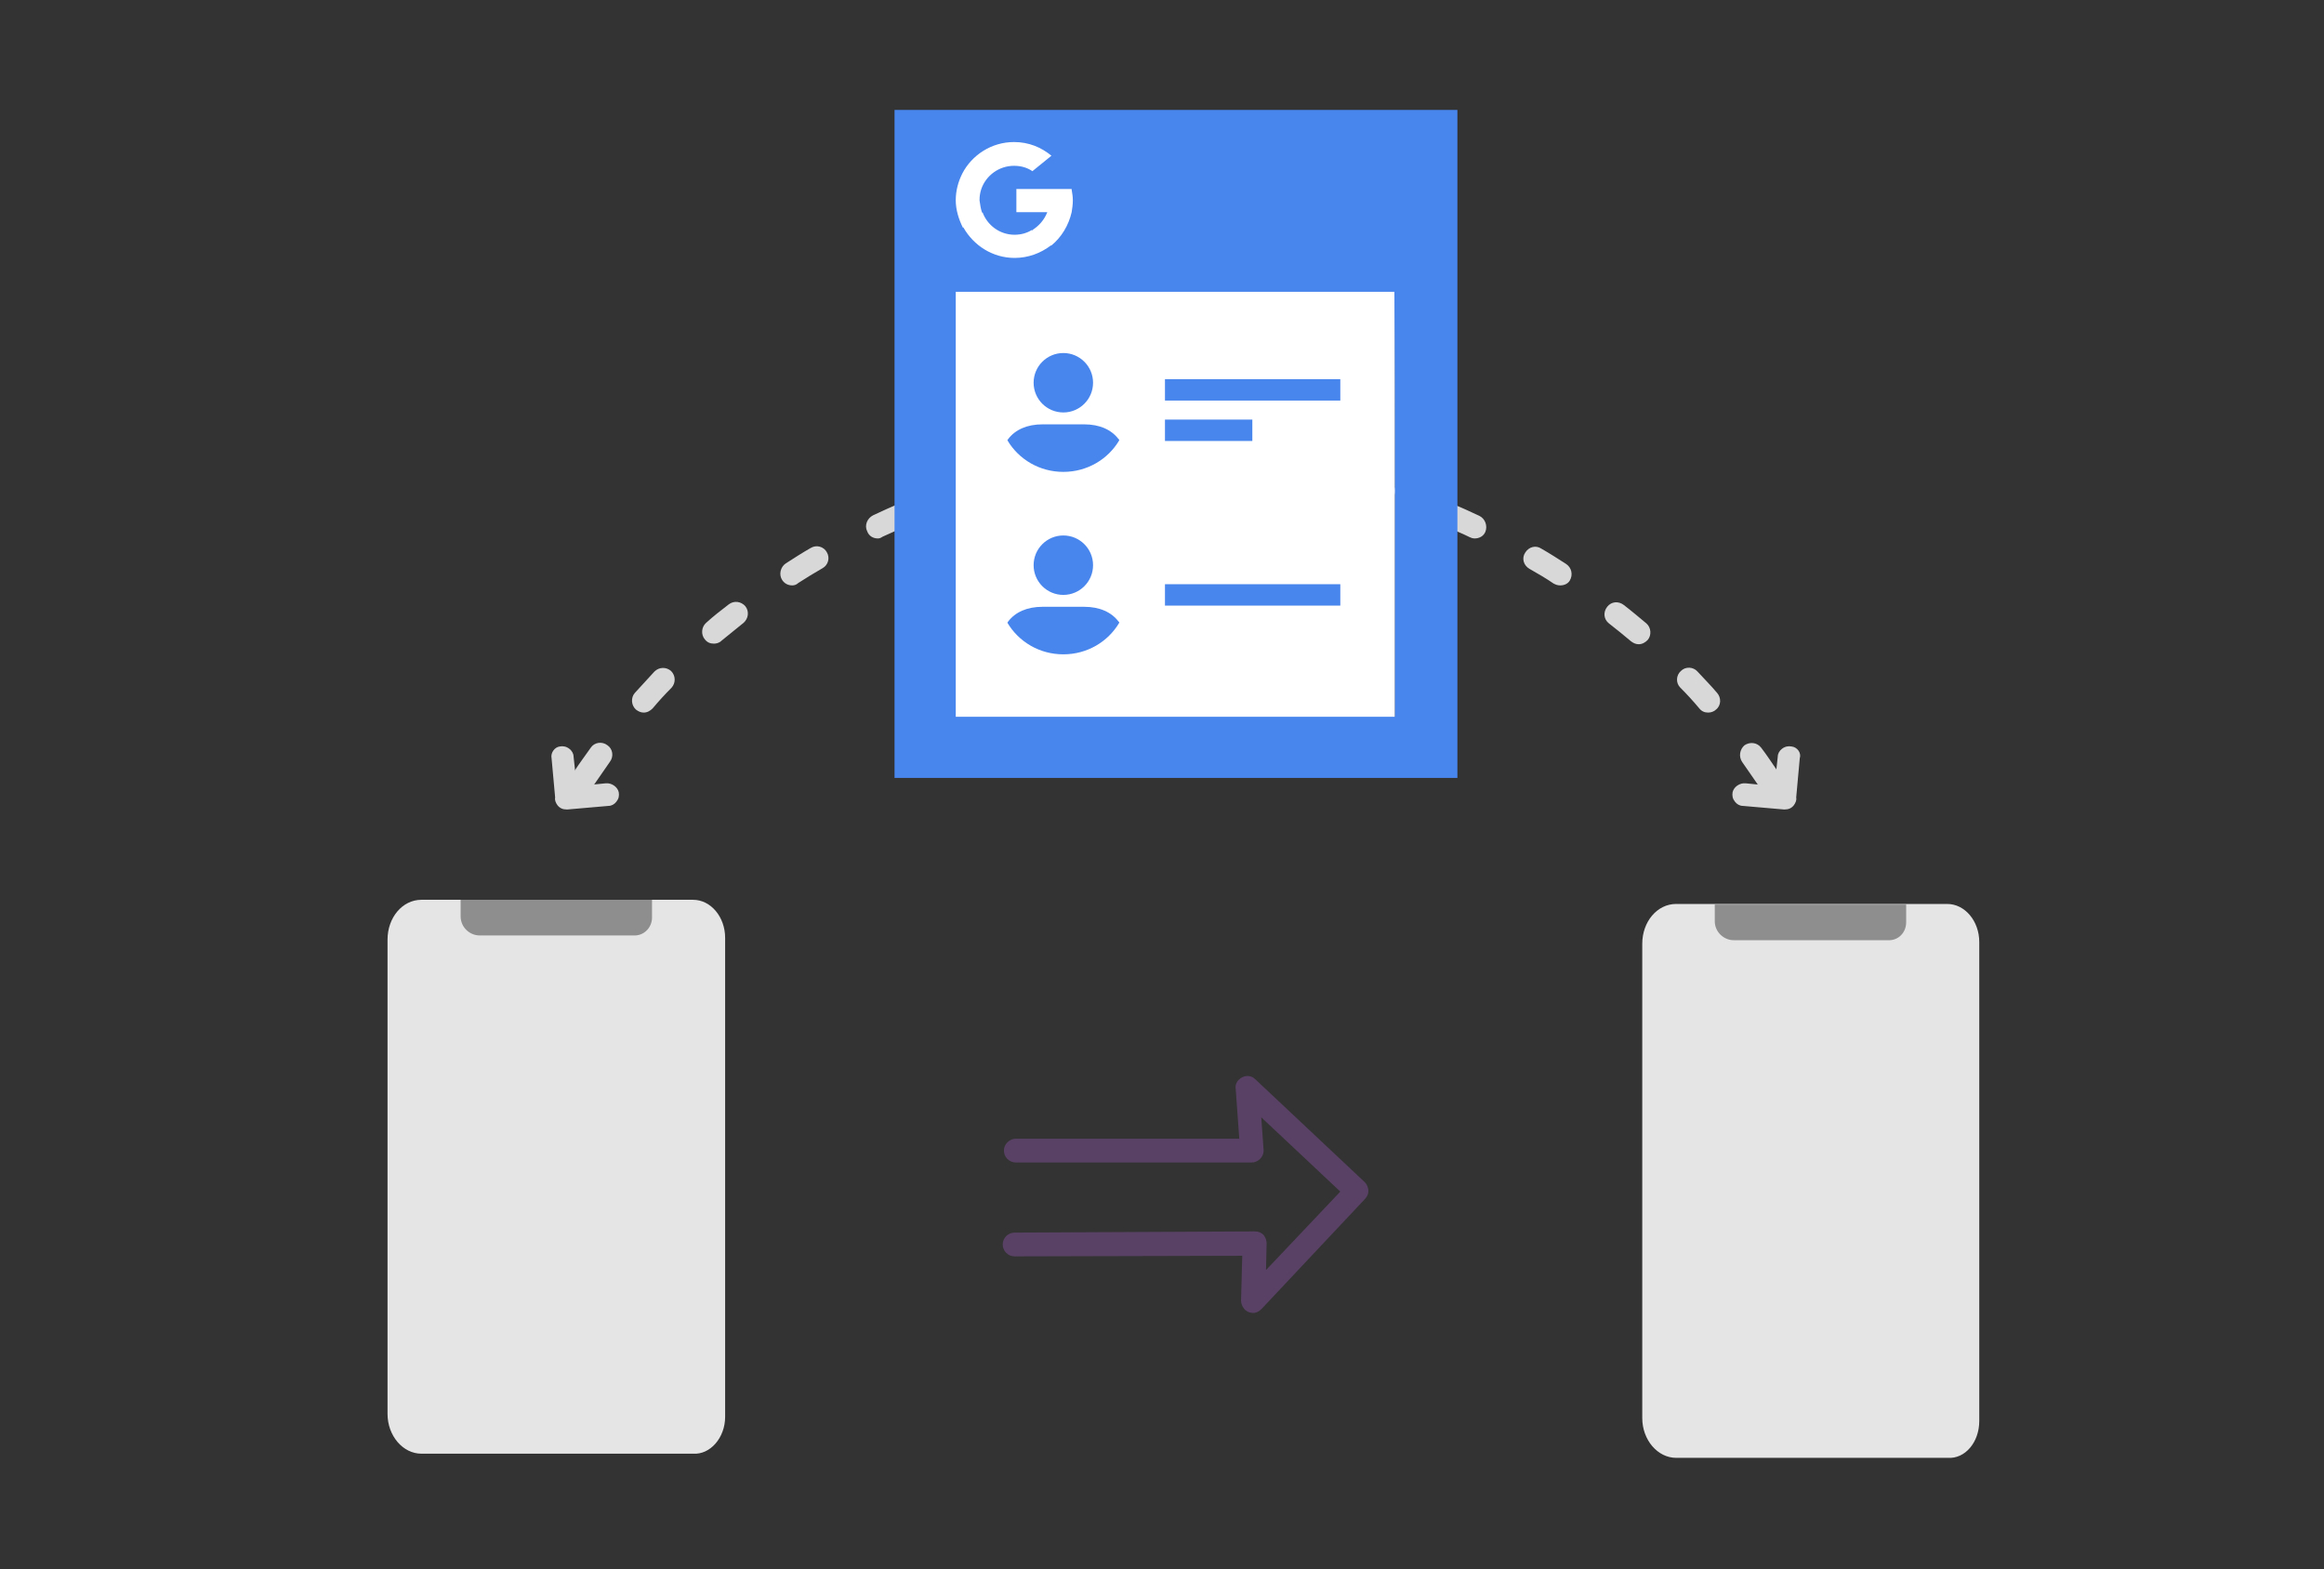 <?xml version="1.0" encoding="utf-8"?>
<!-- Generator: Adobe Illustrator 23.0.6, SVG Export Plug-In . SVG Version: 6.00 Build 0)  -->
<svg version="1.1" id="Layer_1" xmlns="http://www.w3.org/2000/svg" xmlns:xlink="http://www.w3.org/1999/xlink" x="0px" y="0px"
	 viewBox="0 0 391 264" style="enable-background:new 0 0 391 264;" xml:space="preserve">
<rect x="0" y="0" width="391" height="264" fill="#333333" stroke="none"/>
<style type="text/css">
	.st0{fill:#4885ED;}
	.st1{fill:#E5E5E5;}
	.st2{fill:#FFFFFF;}
	.st3{fill:#594165;}
	.st4{fill:#FBBB00;}
	.st5{fill:#518EF8;}
	.st6{fill:#28B446;}
	.st7{fill:#F14336;}
	.st8{fill:#FFA000;}
	.st9{fill:#FFCA28;}
	.st10{fill:#F7F7F7;}
	.st11{fill-rule:evenodd;clip-rule:evenodd;}
	.st12{fill-rule:evenodd;clip-rule:evenodd;fill:#3FBDCF;}
	.st13{fill-rule:evenodd;clip-rule:evenodd;fill:#FFFFFF;}
	.st14{opacity:0.9;fill:#FFFFFF;}
	.st15{fill:#F7F7F7;stroke:#594165;stroke-width:4;stroke-miterlimit:10;}
	.st16{fill:#E0412F;}
	.st17{fill-rule:evenodd;clip-rule:evenodd;fill:#606161;}
	.st18{fill:none;stroke:#58ABF4;stroke-width:0.25;stroke-miterlimit:10;}
	.st19{fill:#036EB1;}
	.st20{fill:#A4C639;}
	.st21{fill:none;stroke:#E0412F;stroke-miterlimit:10;}
	.st22{fill:#046DB2;}
	.st23{fill-rule:evenodd;clip-rule:evenodd;fill:#528FF5;}
	.st24{fill-rule:evenodd;clip-rule:evenodd;fill:#417BE6;}
	.st25{fill-rule:evenodd;clip-rule:evenodd;fill:#4881E8;}
	.st26{fill-rule:evenodd;clip-rule:evenodd;fill:#FBC013;}
	.st27{fill:#DF871E;}
	.st28{fill:#B6B6B6;}
	.st29{fill:#8C5BA4;}
	.st30{fill:#8DC652;}
	.st31{fill:#497FC1;}
	.st32{fill:#919191;}
	.st33{fill-rule:evenodd;clip-rule:evenodd;fill:#8E8E8E;}
	.st34{fill:#8E8E8E;}
	.st35{fill:#EB3D01;}
	.st36{fill:#F57F20;}
	.st37{fill:#ED7E01;}
	.st38{fill-rule:evenodd;clip-rule:evenodd;fill:#046DB2;}
	.st39{fill:#E0E2E2;}
	.st40{fill:#47D86F;}
	.st41{fill:#4FC9F8;}
	.st42{fill:#FF9327;}
	.st43{fill:#C9C8C4;}
	.st44{fill:#9A9A9A;}
	.st45{fill:#F2F2F2;}
	.st46{fill:#D32E2A;}
	.st47{fill:#A3C53A;}
	.st48{fill:#D6D8D7;}
	.st49{fill:#3A5BBC;}
	.st50{fill:url(#SVGID_43_);}
	.st51{fill:url(#SVGID_44_);}
	.st52{fill:url(#SVGID_45_);}
	.st53{fill:url(#SVGID_46_);}
	.st54{fill:#FFE168;}
	.st55{fill:#006699;}
	.st56{fill:#F4AE01;}
	.st57{fill:#DD191F;}
	.st58{fill:#323232;}
	.st59{fill:#CDCCCA;}
	.st60{fill:#5199F0;}
	.st61{fill:#791BCC;}
	.st62{fill:#C71D2E;}
	.st63{fill:#32DAC4;}
	.st64{fill:#3C5A99;}
	.st65{fill:#FCB714;}
	.st66{fill:#F06415;}
	.st67{fill:#BDCF31;}
	.st68{fill:#00A1E0;}
	.st69{fill:#00A1E3;}
	.st70{fill:#7AAD3E;}
	.st71{fill:#A50034;}
	.st72{fill:#6B6B6B;}
	.st73{fill:#005DAA;}
	.st74{fill:#EB0028;}
	.st75{fill:#888B8D;}
	.st76{fill:#0C4DA2;}
	.st77{fill:#00BFFF;}
	.st78{fill-rule:evenodd;clip-rule:evenodd;fill:#E81123;}
	.st79{fill:#FF6700;}
	.st80{fill:#00BFFE;}
	.st81{fill:#C4C4C4;}
	.st82{fill:url(#SVGID_47_);}
	.st83{fill:url(#SVGID_48_);}
	.st84{fill:url(#SVGID_49_);}
	.st85{fill:url(#SVGID_50_);}
	.st86{fill:#E5E5E5;stroke:#8E8E8E;stroke-width:2;stroke-miterlimit:10;}
	.st87{fill-rule:evenodd;clip-rule:evenodd;fill:#594165;}
	.st88{fill-rule:evenodd;clip-rule:evenodd;fill:#D4D4D4;}
	.st89{fill-rule:evenodd;clip-rule:evenodd;fill:#3669D6;}
	.st90{fill-rule:evenodd;clip-rule:evenodd;fill:#3A81F4;}
	.st91{fill-rule:evenodd;clip-rule:evenodd;fill:#FAFAFA;}
	.st92{fill-rule:evenodd;clip-rule:evenodd;fill:#E0E0E0;}
	.st93{fill:url(#SVGID_59_);}
	.st94{opacity:0.2;fill:#56C7DA;enable-background:new    ;}
	.st95{fill:url(#SVGID_60_);}
	.st96{fill:url(#SVGID_61_);}
	.st97{fill:url(#SVGID_62_);}
	.st98{fill:url(#SVGID_63_);}
	.st99{fill:url(#SVGID_64_);}
	.st100{fill:#FCFCFC;enable-background:new    ;}
	.st101{enable-background:new    ;}
	.st102{fill:#5A5A5A;}
	.st103{fill:#D8D8D8;enable-background:new    ;}
	.st104{fill:#E9574E;}
	.st105{fill:none;stroke:#D8D8D8;stroke-width:0.75;stroke-miterlimit:10;enable-background:new    ;}
	.st106{fill:#E9574E;stroke:#E9574E;stroke-width:0.75;stroke-miterlimit:10;enable-background:new    ;}
	.st107{fill:#E0E0E0;}
	.st108{fill:#537ABD;}
	.st109{fill:#2EB672;}
	.st110{fill:#FED14B;}
	.st111{fill:#28CD7E;}
	.st112{fill:#CECECE;}
	.st113{fill-rule:evenodd;clip-rule:evenodd;fill:#FF9D17;}
	.st114{fill:#FFFFFF;stroke:#FFFFFF;stroke-miterlimit:10;}
	.st115{fill:#249FBD;}
	.st116{fill:#D62C5D;}
	.st117{fill:#FFB62B;}
	.st118{fill:#2F63AD;}
	.st119{fill:#4C368B;}
	.st120{fill:none;stroke:#4885ED;stroke-width:7.8;stroke-miterlimit:10;}
	.st121{fill:none;stroke:#FFFFFF;stroke-width:7.8;stroke-miterlimit:10;}
	.st122{fill:#594165;stroke:#FFFFFF;stroke-width:0.5;stroke-miterlimit:10;}
	.st123{fill-rule:evenodd;clip-rule:evenodd;fill:#2F63AD;}
	.st124{fill:none;stroke:#594165;stroke-width:4;stroke-linecap:round;stroke-miterlimit:10;}
	.st125{fill:none;stroke:#594165;stroke-width:4;stroke-linecap:round;stroke-miterlimit:10;stroke-dasharray:4.843,11.624;}
	.st126{fill:none;stroke:#594165;stroke-width:4;stroke-linecap:round;stroke-miterlimit:10;stroke-dasharray:4.825,11.58;}
	.st127{fill:#D8D8D8;}
	.st128{fill:#EDEDED;}
	.st129{fill:url(#SVGID_65_);}
	.st130{fill:url(#SVGID_66_);}
	.st131{fill:url(#SVGID_67_);}
	.st132{fill:url(#SVGID_68_);}
	.st133{fill:url(#SVGID_69_);}
	.st134{fill:url(#SVGID_70_);}
	.st135{fill:url(#SVGID_71_);}
	.st136{fill:url(#SVGID_72_);}
	.st137{fill:url(#SVGID_73_);}
	.st138{fill:url(#SVGID_74_);}
	.st139{fill:url(#SVGID_75_);}
	.st140{fill:url(#SVGID_76_);}
	.st141{fill:#F6961C;}
	.st142{fill-rule:evenodd;clip-rule:evenodd;fill:#4885ED;}
	.st143{opacity:0.5;}
	.st144{fill-rule:evenodd;clip-rule:evenodd;fill:#FFB62B;}
	.st145{fill:url(#SVGID_77_);}
	.st146{fill:url(#SVGID_78_);}
	.st147{fill:url(#SVGID_79_);}
	.st148{fill:url(#SVGID_80_);}
	.st149{fill:url(#SVGID_81_);}
	.st150{fill:url(#SVGID_82_);}
	.st151{fill:url(#SVGID_83_);}
	.st152{fill:url(#SVGID_84_);}
	.st153{fill:url(#SVGID_85_);}
	.st154{fill:url(#SVGID_86_);}
	.st155{fill:url(#SVGID_87_);}
	.st156{fill:url(#SVGID_88_);}
</style>
<g>
	<g>
		<g>
			<path class="st127" d="M297.5,133c-0.6,0-1.3-0.3-1.7-0.9c-0.9-1.3-1.8-2.6-2.7-3.9c-0.6-0.9-0.4-2.1,0.4-2.8
				c0.9-0.6,2.1-0.5,2.8,0.4c1,1.3,1.9,2.7,2.8,4c0.6,0.9,0.4,2.2-0.6,2.8C298.2,132.8,297.8,133,297.5,133z M98.3,132.9
				c-0.4,0-0.8-0.1-1.1-0.3c-0.9-0.6-1.2-1.9-0.6-2.8c0.9-1.4,1.9-2.7,2.8-4c0.6-0.9,1.9-1.1,2.8-0.4c0.9,0.6,1.1,1.9,0.4,2.8
				c-0.9,1.3-1.8,2.6-2.7,3.9C99.6,132.6,98.9,132.9,98.3,132.9z M287.4,119.9c-0.6,0-1.1-0.2-1.5-0.7c-1-1.2-2.1-2.4-3.2-3.5
				c-0.8-0.8-0.7-2.1,0.1-2.8c0.8-0.8,2.1-0.7,2.8,0.1c1.1,1.2,2.3,2.4,3.3,3.6c0.7,0.8,0.7,2.1-0.2,2.8
				C288.4,119.7,287.9,119.9,287.4,119.9z M108.3,119.9c-0.5,0-0.9-0.2-1.3-0.5c-0.8-0.7-0.9-2-0.2-2.8c1.1-1.2,2.2-2.4,3.3-3.6
				c0.8-0.8,2-0.8,2.8-0.1c0.8,0.8,0.8,2,0.1,2.8c-1.1,1.1-2.2,2.3-3.2,3.5C109.4,119.6,108.9,119.9,108.3,119.9z M275.7,108.4
				c-0.5,0-0.9-0.2-1.3-0.5c-1.2-1-2.4-2-3.7-3c-0.9-0.7-1-1.9-0.3-2.8c0.7-0.9,1.9-1,2.8-0.3c1.3,1,2.6,2.1,3.8,3.1
				c0.8,0.7,0.9,2,0.2,2.8C276.8,108.1,276.3,108.4,275.7,108.4z M120.1,108.3c-0.6,0-1.1-0.2-1.5-0.7c-0.7-0.8-0.6-2.1,0.2-2.8
				c1.2-1.1,2.5-2.1,3.8-3.1c0.9-0.7,2.1-0.5,2.8,0.3c0.7,0.9,0.5,2.1-0.3,2.8c-1.2,1-2.5,2-3.7,3
				C121,108.2,120.5,108.3,120.1,108.3z M262.5,98.5c-0.4,0-0.7-0.1-1.1-0.3c-1.3-0.9-2.7-1.7-4.1-2.5c-1-0.6-1.3-1.8-0.7-2.7
				c0.6-1,1.8-1.3,2.7-0.7c1.4,0.8,2.8,1.7,4.2,2.6c0.9,0.6,1.2,1.8,0.6,2.8C263.8,98.2,263.2,98.5,262.5,98.5z M133.3,98.5
				c-0.7,0-1.3-0.3-1.7-0.9c-0.6-0.9-0.3-2.2,0.6-2.8c1.4-0.9,2.8-1.8,4.2-2.6c1-0.6,2.2-0.2,2.7,0.7c0.6,1,0.2,2.2-0.7,2.7
				c-1.4,0.8-2.7,1.6-4.1,2.5C134,98.4,133.6,98.5,133.3,98.5z M248.1,90.6c-0.3,0-0.6-0.1-0.8-0.2c-1.4-0.7-2.9-1.3-4.4-1.9
				c-1-0.4-1.5-1.6-1.1-2.6s1.6-1.5,2.6-1.1c1.5,0.6,3,1.3,4.5,2c1,0.5,1.4,1.7,1,2.7C249.6,90.2,248.9,90.6,248.1,90.6z
				 M147.7,90.6c-0.8,0-1.5-0.4-1.8-1.2c-0.5-1,0-2.2,1-2.7c1.5-0.7,3-1.4,4.5-2c1-0.4,2.2,0.1,2.6,1.1c0.4,1-0.1,2.2-1.1,2.6
				c-1.5,0.6-2.9,1.2-4.4,1.9C148.2,90.5,148,90.6,147.7,90.6z M232.8,84.7c-0.2,0-0.4,0-0.6-0.1c-1.5-0.5-3-0.9-4.6-1.3
				c-1.1-0.3-1.7-1.4-1.4-2.4s1.4-1.7,2.4-1.4c1.6,0.4,3.2,0.9,4.7,1.3c1.1,0.3,1.7,1.4,1.3,2.5C234.4,84.2,233.6,84.7,232.8,84.7z
				 M163.1,84.7c-0.9,0-1.7-0.6-1.9-1.4c-0.3-1.1,0.3-2.2,1.3-2.5c1.6-0.5,3.2-0.9,4.7-1.3c1.1-0.3,2.2,0.4,2.4,1.4
				c0.3,1.1-0.4,2.2-1.4,2.4c-1.5,0.4-3.1,0.8-4.6,1.3C163.4,84.7,163.2,84.7,163.1,84.7z M216.7,81c-0.1,0-0.2,0-0.3,0
				c-1.6-0.2-3.1-0.5-4.7-0.7c-1.1-0.1-1.9-1.1-1.8-2.2c0.1-1.1,1.1-1.9,2.2-1.8c1.6,0.2,3.3,0.4,4.9,0.7c1.1,0.2,1.8,1.2,1.7,2.3
				C218.5,80.3,217.7,81,216.7,81z M179.1,81c-1,0-1.8-0.7-2-1.7c-0.2-1.1,0.6-2.1,1.7-2.3c1.6-0.3,3.3-0.5,4.9-0.7
				c1.1-0.1,2.1,0.7,2.2,1.8c0.1,1.1-0.7,2.1-1.8,2.2c-1.6,0.2-3.2,0.4-4.7,0.6C179.3,81,179.2,81,179.1,81z M200.3,79.6
				C200.3,79.6,200.3,79.6,200.3,79.6c-1.6,0-3.2,0-4.8,0c-1.1,0-2-0.9-2-2c0-1.1,0.9-2,2-2c1.6,0,3.3,0,4.9,0c1.1,0,2,0.9,2,2
				C202.3,78.7,201.4,79.6,200.3,79.6z"/>
		</g>
		<path class="st127" d="M301.4,125.6c-0.5-0.1-1.1,0-1.6,0.4c-0.4,0.3-0.7,0.8-0.7,1.3l-0.4,3.7l0.5,0l-2.5,1.6l0-0.5l-3-0.3
			c-1-0.1-2,0.6-2.2,1.5c-0.1,0.6,0,1.1,0.4,1.6c0.3,0.4,0.8,0.7,1.3,0.7l6.9,0.6c0.1,0,0.2,0,0.2,0c0.6,0,1.1-0.2,1.5-0.7
			c0.3-0.4,0.5-0.9,0.4-1.3l0.6-6.6C303.1,126.7,302.4,125.7,301.4,125.6z"/>
		<path class="st127" d="M94.2,125.6c0.5-0.1,1.1,0,1.6,0.4c0.4,0.3,0.7,0.8,0.7,1.3l0.4,3.7l-0.5,0l2.5,1.6l0-0.5l3-0.3
			c1-0.1,2,0.6,2.2,1.5c0.1,0.6,0,1.1-0.4,1.6c-0.3,0.4-0.8,0.7-1.3,0.7l-6.9,0.6c-0.1,0-0.2,0-0.2,0c-0.6,0-1.1-0.2-1.5-0.7
			c-0.3-0.4-0.5-0.9-0.4-1.3l-0.6-6.6C92.6,126.7,93.3,125.7,94.2,125.6z"/>
	</g>
	<g>
		<path class="st3" d="M230.2,200.1L230.2,200.1c-0.1-0.5-0.3-0.9-0.6-1.2l-18.4-17.3c-0.8-0.8-2-0.7-2.8,0.1
			c-0.4,0.4-0.6,1-0.5,1.5l0.6,8.4l-37.6,0c-0.5,0-1,0.2-1.4,0.6c-0.4,0.4-0.6,0.9-0.6,1.4c0,1.1,0.9,2,2,2l39.7,0c0,0,0,0,0,0
			c0.5,0,1-0.2,1.4-0.6c0.4-0.4,0.6-0.9,0.6-1.4l-0.4-5.6l13.3,12.5L213,213.7l0.1-4.5c0-0.5-0.2-1-0.5-1.4
			c-0.4-0.4-0.9-0.6-1.5-0.6l-40.4,0.2c-1.1,0-2,0.9-2,2l0,0c0,1.1,0.9,2,2,2l38.3-0.1l-0.2,7.5c0,1,0.7,2,1.8,2.1
			c0.6,0.1,1.2-0.2,1.6-0.6l17.3-18.4C230.1,201.3,230.3,200.7,230.2,200.1z"/>
	</g>
	<g>
		<g>
			<path class="st1" d="M122,238.4v-80.6c0-3.5-2.4-6.4-5.4-6.4h0H70.9c-3.2,0-5.7,3-5.7,6.7l0,0v79.8c0,3.7,2.6,6.7,5.7,6.7l0,0
				h5.6v0h40.1C119.5,244.8,122,241.9,122,238.4L122,238.4z"/>
			<path class="st34" d="M109.7,154.4v-3H77.5v2.8c0,1.8,1.5,3.2,3.2,3.2l0,0h3.2v0h22.7C108.3,157.5,109.7,156.1,109.7,154.4
				L109.7,154.4z"/>
		</g>
	</g>
	<g>
		<g>
			<rect x="160.3" y="48.4" class="st2" width="74.4" height="73.6"/>
			<path class="st0" d="M150.5,18.5c0,36,0,76.6,0,112.4c23.2,0,46.4,0,69.6,0h14.7h9.6h0.8v-10.3V89.7V82c0-19.6,0-43.9,0-63.5
				C209.1,18.5,186.5,18.5,150.5,18.5z M234.7,82v38.6h-7.5h-7.2c-19.7,0-39.4,0-59.2,0c0-23.7,0-47.5,0-71.5c28.9,0,44.6,0,73.8,0
				C234.7,60.1,234.7,71.1,234.7,82L234.7,82z"/>
		</g>
		<g>
			<circle class="st142" cx="178.9" cy="64.4" r="5"/>
			<path class="st142" d="M182.4,71.4h-7c-2.6,0-4.6,0.9-5.8,2.5c-0.1,0.1-0.1,0.2-0.1,0.2c1.9,3.2,5.4,5.3,9.4,5.3
				c4,0,7.5-2.1,9.4-5.3c0-0.1,0-0.2-0.1-0.2C187,72.3,185,71.4,182.4,71.4z"/>
		</g>
		<g>
			<circle class="st142" cx="178.9" cy="95.1" r="5"/>
			<path class="st142" d="M182.4,102.1h-7c-2.6,0-4.6,0.9-5.8,2.5c-0.1,0.1-0.1,0.2-0.1,0.2c1.9,3.2,5.4,5.3,9.4,5.3
				c4,0,7.5-2.1,9.4-5.3c0-0.1,0-0.2-0.1-0.2C187,103,185,102.1,182.4,102.1z"/>
		</g>
		<rect x="196" y="63.8" class="st142" width="29.5" height="3.6"/>
		<rect x="196" y="98.3" class="st142" width="29.5" height="3.6"/>
		<rect x="196" y="70.6" class="st142" width="14.7" height="3.6"/>
	</g>
	<g>
		<g>
			<path class="st1" d="M333,239.1v-80.6c0-3.5-2.4-6.4-5.4-6.4h0h-45.6c-3.2,0-5.7,3-5.7,6.7l0,0v79.8c0,3.7,2.6,6.7,5.7,6.7l0,0
				h5.6v0h40.1C330.6,245.5,333,242.7,333,239.1L333,239.1z"/>
			<path class="st34" d="M320.7,155.2v-3h-32.2v2.8c0,1.8,1.5,3.2,3.2,3.2l0,0h3.2v0h22.7C319.4,158.3,320.7,156.9,320.7,155.2
				L320.7,155.2z"/>
		</g>
	</g>
	<g>
		<path class="st2" d="M165.2,35.7l-0.7,2.5l-2.5,0.1c-0.7-1.4-1.2-3-1.2-4.6c0-1.6,0.4-3.1,1.1-4.5h0l2.2,0.4l1,2.2
			c-0.2,0.6-0.3,1.2-0.3,1.9C164.9,34.4,165,35.1,165.2,35.7z"/>
		<path class="st2" d="M180.3,31.9c0.1,0.6,0.2,1.2,0.2,1.8c0,0.7-0.1,1.4-0.2,2c-0.5,2.2-1.7,4.2-3.4,5.6l0,0l-2.8-0.1l-0.4-2.5
			c1.1-0.7,2-1.7,2.5-3h-5.2v-3.9h5.3H180.3L180.3,31.9z"/>
		<path class="st2" d="M176.8,41.3L176.8,41.3c-1.7,1.3-3.8,2.1-6.1,2.1c-3.7,0-6.9-2.1-8.6-5.1l3.2-2.6c0.8,2.2,2.9,3.8,5.4,3.8
			c1.1,0,2.1-0.3,2.9-0.8L176.8,41.3z"/>
		<path class="st2" d="M176.9,26.2l-3.2,2.6c-0.9-0.6-1.9-0.9-3.1-0.9c-2.5,0-4.7,1.6-5.5,3.9l-3.2-2.6h0c1.6-3.1,4.9-5.3,8.7-5.3
			C173.1,23.9,175.2,24.8,176.9,26.2z"/>
	</g>
</g>
</svg>
